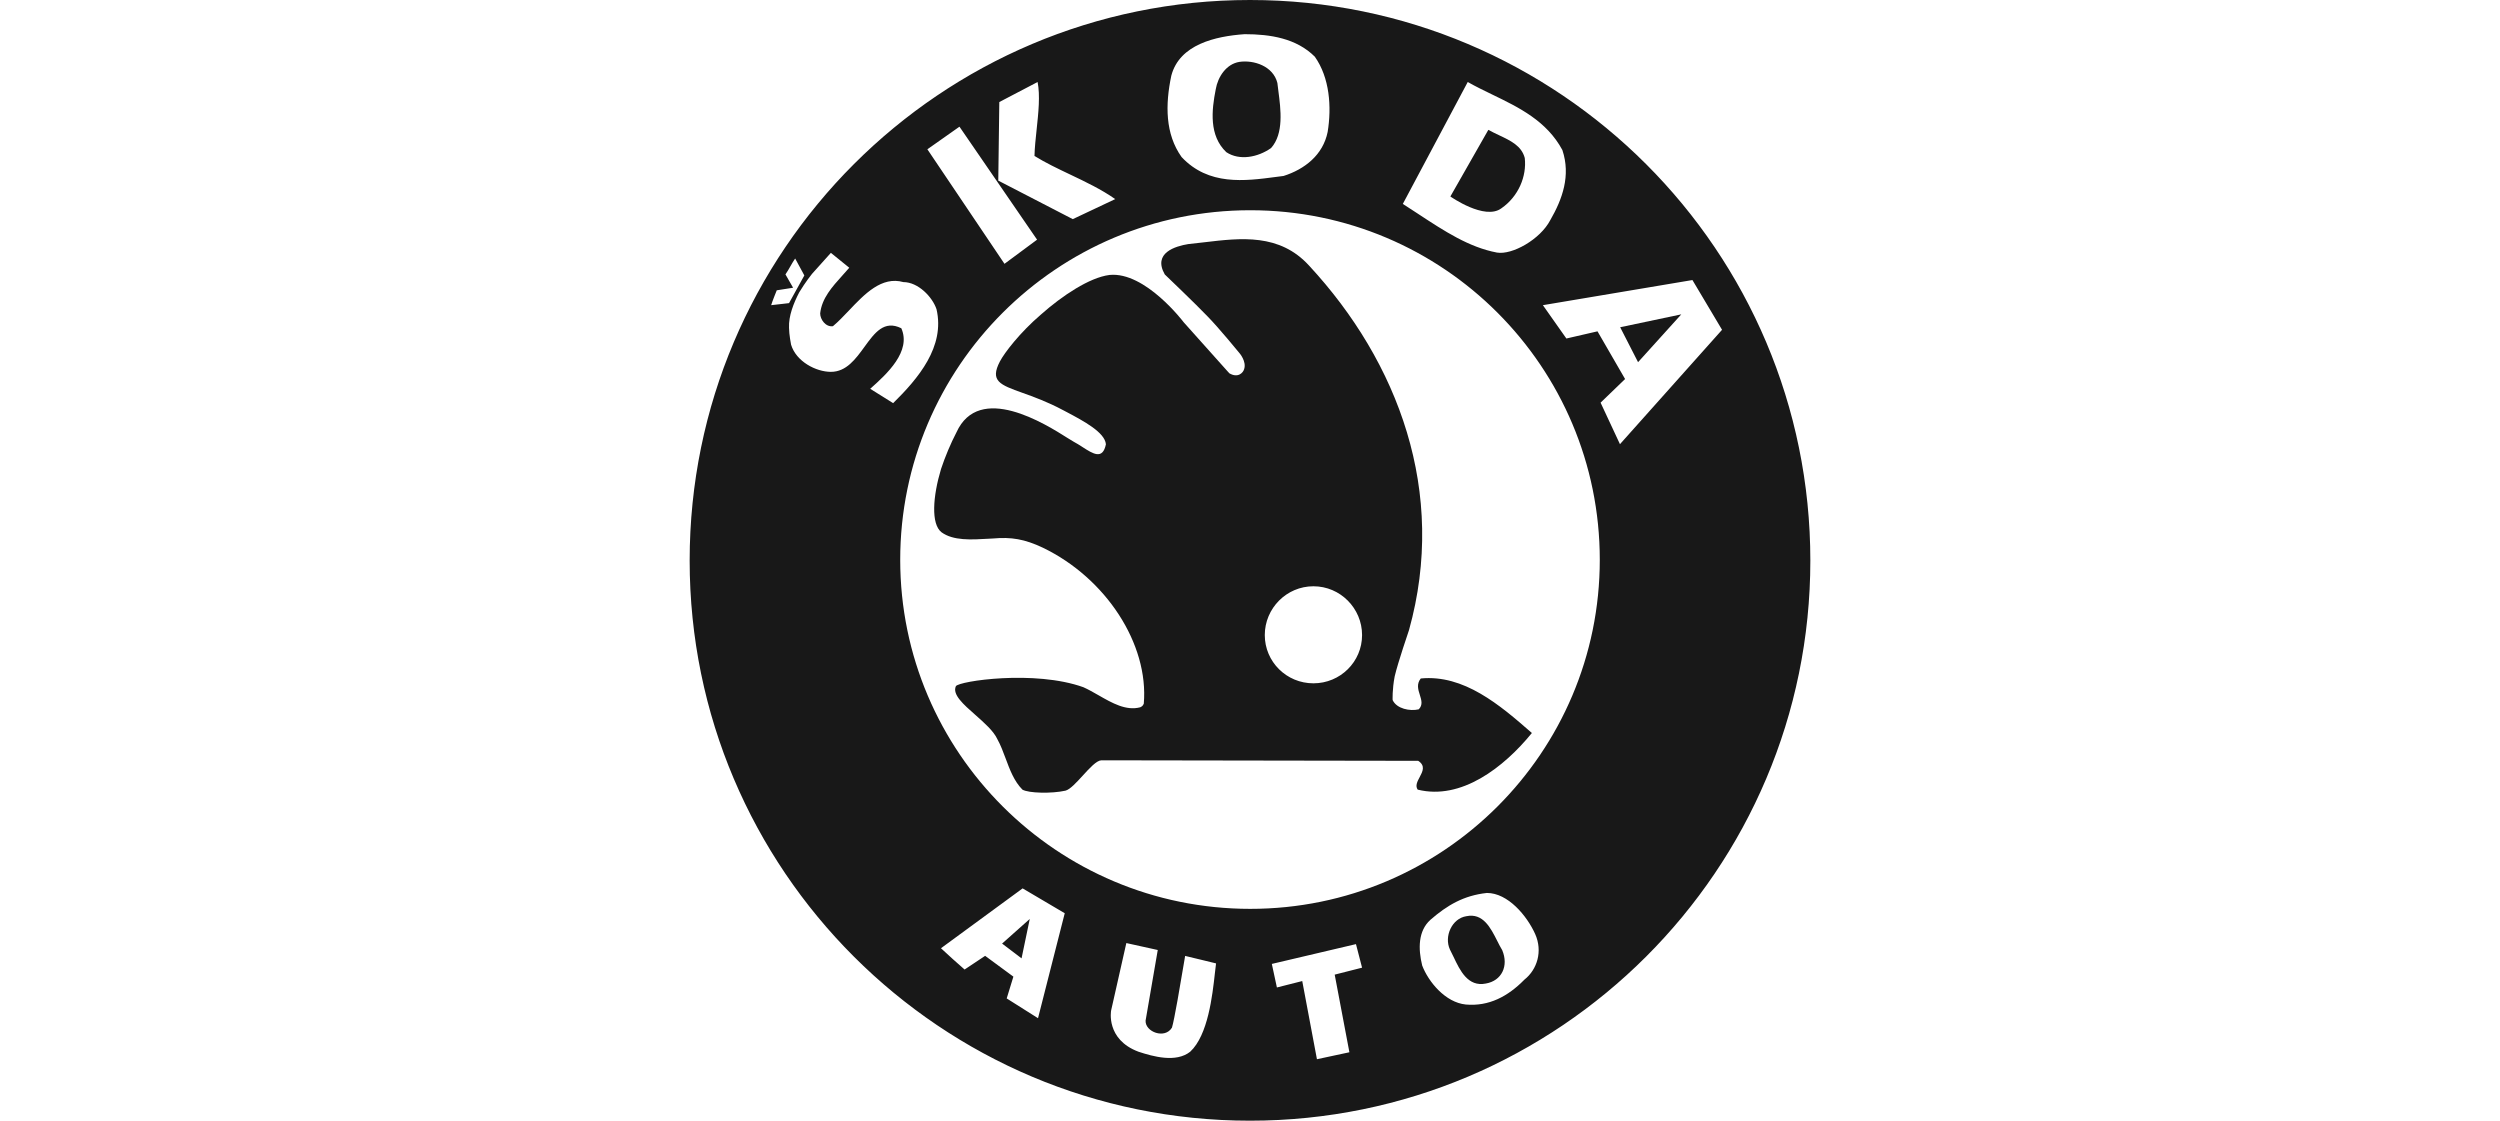 <svg width="116" height="52" viewBox="0 0 116 52" fill="none" xmlns="http://www.w3.org/2000/svg">
<path d="M59.316 4.217C59.429 5.08 59.575 6.201 58.978 6.869C58.367 7.3 57.512 7.467 56.9 7.06C56.094 6.294 56.216 5.121 56.411 4.14C56.509 3.565 56.9 2.967 57.512 2.871C58.172 2.775 59.076 3.063 59.271 3.852C59.284 3.967 59.3 4.089 59.316 4.217Z" fill="#181818"/>
<path fill-rule="evenodd" clip-rule="evenodd" d="M60.745 12.328C64.879 16.794 67.16 22.836 65.378 29.236C65.378 29.236 64.855 30.764 64.713 31.385C64.594 32.006 64.618 32.483 64.618 32.483C64.807 32.89 65.425 33.009 65.829 32.913C66.028 32.713 65.956 32.484 65.88 32.243C65.801 31.995 65.719 31.735 65.924 31.481C67.92 31.29 69.583 32.699 71.079 34.012C69.773 35.613 67.801 37.14 65.781 36.639C65.657 36.462 65.764 36.262 65.872 36.059C66.011 35.797 66.153 35.531 65.805 35.302L51.1 35.278C50.877 35.29 50.557 35.64 50.239 35.989C49.946 36.31 49.653 36.63 49.437 36.687C48.796 36.83 47.727 36.806 47.441 36.639C47.054 36.25 46.854 35.711 46.659 35.186C46.542 34.873 46.428 34.566 46.278 34.299C46.105 33.92 45.67 33.538 45.255 33.171C44.699 32.682 44.176 32.221 44.353 31.839C44.496 31.6 48.012 31.075 50.269 31.887C50.502 31.991 50.738 32.126 50.976 32.262C51.606 32.623 52.25 32.992 52.906 32.818L52.92 32.811C52.967 32.788 53.029 32.758 53.072 32.651C53.309 29.881 51.314 26.824 48.392 25.415C47.536 25.009 46.919 24.913 46.087 24.985C46.016 24.989 45.944 24.993 45.873 24.997L45.871 24.997L45.87 24.997C45.059 25.045 44.233 25.093 43.688 24.699C43.189 24.316 43.284 23.027 43.664 21.761C43.854 21.188 44.116 20.567 44.377 20.066C45.433 17.73 48.518 19.68 49.539 20.326C49.667 20.406 49.762 20.466 49.817 20.495C49.955 20.567 50.094 20.657 50.229 20.744C50.722 21.061 51.164 21.346 51.314 20.615C51.27 20.06 50.262 19.526 49.509 19.127C49.452 19.097 49.396 19.067 49.342 19.039C48.604 18.644 47.955 18.411 47.441 18.227C46.401 17.854 45.919 17.682 46.396 16.77C46.61 16.364 47.322 15.433 48.297 14.597C49.294 13.713 50.553 12.877 51.48 12.758C53.143 12.591 54.925 14.955 54.925 14.955L57.039 17.319C57.443 17.558 57.681 17.295 57.728 17.128C57.847 16.77 57.514 16.388 57.514 16.388C57.514 16.388 56.54 15.194 56.018 14.668C55.519 14.143 54.046 12.734 54.046 12.734C53.476 11.731 54.545 11.421 55.138 11.325C55.379 11.301 55.623 11.272 55.868 11.243C57.583 11.038 59.373 10.824 60.745 12.328ZM60.943 31.706C62.191 31.706 63.2 30.706 63.2 29.467C63.2 28.228 62.191 27.203 60.943 27.203C59.694 27.203 58.686 28.227 58.686 29.467C58.686 30.706 59.694 31.706 60.943 31.706Z" fill="#181818"/>
<path d="M69.662 9.667C70.459 9.117 70.846 8.178 70.749 7.331C70.601 6.767 70.096 6.529 69.552 6.272C69.388 6.194 69.221 6.115 69.059 6.025L67.297 9.117C67.297 9.117 68.89 10.24 69.662 9.667Z" fill="#181818"/>
<path d="M76.006 16.805L75.176 15.184L78.012 14.586L76.006 16.805Z" fill="#181818"/>
<path d="M46.497 43.782L47.4 44.468L47.781 42.639L46.497 43.782Z" fill="#181818"/>
<path d="M68.942 45.636C69.679 45.509 70.012 44.823 69.703 44.087C69.624 43.961 69.549 43.811 69.47 43.654C69.166 43.053 68.812 42.35 68.039 42.512C67.373 42.614 66.993 43.451 67.278 44.061C67.333 44.163 67.389 44.281 67.448 44.405C67.74 45.023 68.111 45.805 68.942 45.636Z" fill="#181818"/>
<path fill-rule="evenodd" clip-rule="evenodd" d="M84 26.012C84 40.363 72.344 52 58 52C43.656 52 32 40.363 32 26.012C32 11.638 43.656 0 58 0C72.344 0 84 11.638 84 26.012ZM61.603 6.122C61.793 4.958 61.697 3.605 61.008 2.631C60.152 1.776 58.939 1.586 57.75 1.586C56.395 1.681 54.73 2.061 54.349 3.51C54.064 4.863 54.064 6.217 54.825 7.286C56.077 8.623 57.755 8.402 59.203 8.21C59.323 8.195 59.441 8.179 59.558 8.164C60.533 7.856 61.389 7.191 61.603 6.122ZM58.012 42.171C66.977 42.171 74.23 34.905 74.23 25.976C74.23 17.022 66.977 9.755 58.012 9.755C49.046 9.755 41.77 17.022 41.77 25.976C41.77 34.905 49.046 42.171 58.012 42.171ZM71.933 10.214C72.494 9.243 72.891 8.151 72.494 6.961C71.764 5.61 70.49 4.992 69.243 4.388C68.855 4.2 68.469 4.013 68.103 3.805L65.091 9.462C65.331 9.616 65.567 9.77 65.799 9.922L65.8 9.923C67.03 10.731 68.162 11.474 69.458 11.719C70.159 11.84 71.466 11.112 71.933 10.214ZM39.406 12.423C39.303 12.543 39.196 12.661 39.09 12.779C38.608 13.313 38.133 13.839 38.056 14.541C38.056 14.827 38.316 15.184 38.647 15.136C38.89 14.935 39.133 14.678 39.385 14.414C40.116 13.643 40.911 12.806 41.916 13.089C42.602 13.089 43.266 13.779 43.455 14.35C43.858 16.088 42.602 17.564 41.442 18.706L40.377 18.04C41.158 17.349 42.295 16.302 41.821 15.231C41.024 14.837 40.585 15.442 40.114 16.09C39.704 16.656 39.27 17.254 38.553 17.254C37.866 17.254 36.942 16.778 36.706 15.993C36.706 15.993 36.611 15.517 36.611 15.207C36.587 14.66 36.824 14.065 37.084 13.565C37.369 13.089 37.677 12.708 37.677 12.708L38.553 11.732L39.406 12.423ZM36.328 14.098L36.329 14.098C36.435 14.085 36.534 14.073 36.611 14.065L37.321 12.78L36.895 11.994C36.812 12.114 36.741 12.239 36.67 12.364C36.599 12.489 36.528 12.613 36.445 12.732L36.8 13.351L36.042 13.47C36.042 13.47 35.829 13.993 35.782 14.16C35.932 14.145 36.14 14.12 36.327 14.098L36.328 14.098ZM79.903 15.303L75.166 20.61L74.267 18.683L75.404 17.587L74.124 15.374L72.68 15.707L71.59 14.16L78.529 12.994L79.903 15.303ZM46.711 46.327L48.164 47.245L49.404 42.374L47.45 41.221L43.661 43.998C44.018 44.328 44.376 44.657 44.757 44.986L45.71 44.351L47.021 45.316L46.711 46.327ZM71.232 43.339C71.589 44.139 71.327 44.986 70.731 45.457C69.969 46.233 69.087 46.704 68.015 46.61C67.062 46.516 66.275 45.551 65.989 44.798C65.799 44.021 65.799 43.197 66.37 42.68C67.156 41.997 67.92 41.55 68.992 41.433C69.969 41.433 70.851 42.492 71.232 43.339ZM53.155 47.359C53.132 47.881 54.049 48.228 54.379 47.682C54.489 47.331 54.767 45.682 54.956 44.558L54.99 44.354C55.215 44.41 55.453 44.466 55.682 44.521L55.684 44.521C55.959 44.586 56.22 44.648 56.425 44.702C56.408 44.822 56.392 44.974 56.372 45.147C56.257 46.189 56.053 48.033 55.225 48.8C54.567 49.321 53.508 49.024 52.826 48.8C51.297 48.228 51.556 46.887 51.556 46.887L52.262 43.758L53.72 44.08L53.155 47.359ZM62.612 48.825L61.93 45.223L63.2 44.9L62.917 43.807L59.013 44.726L59.248 45.819L60.424 45.521L61.106 49.148L62.612 48.825ZM49.654 8.097C49.08 7.824 48.512 7.554 48 7.237C48.009 6.855 48.054 6.434 48.1 6.006C48.183 5.232 48.268 4.435 48.145 3.805L46.368 4.735L46.32 8.381L49.777 10.168L51.746 9.238C51.105 8.788 50.375 8.44 49.654 8.097ZM46.608 12.241L43.03 6.927L44.519 5.878L48.12 11.121L46.608 12.241Z" fill="#181818"/>
</svg>
